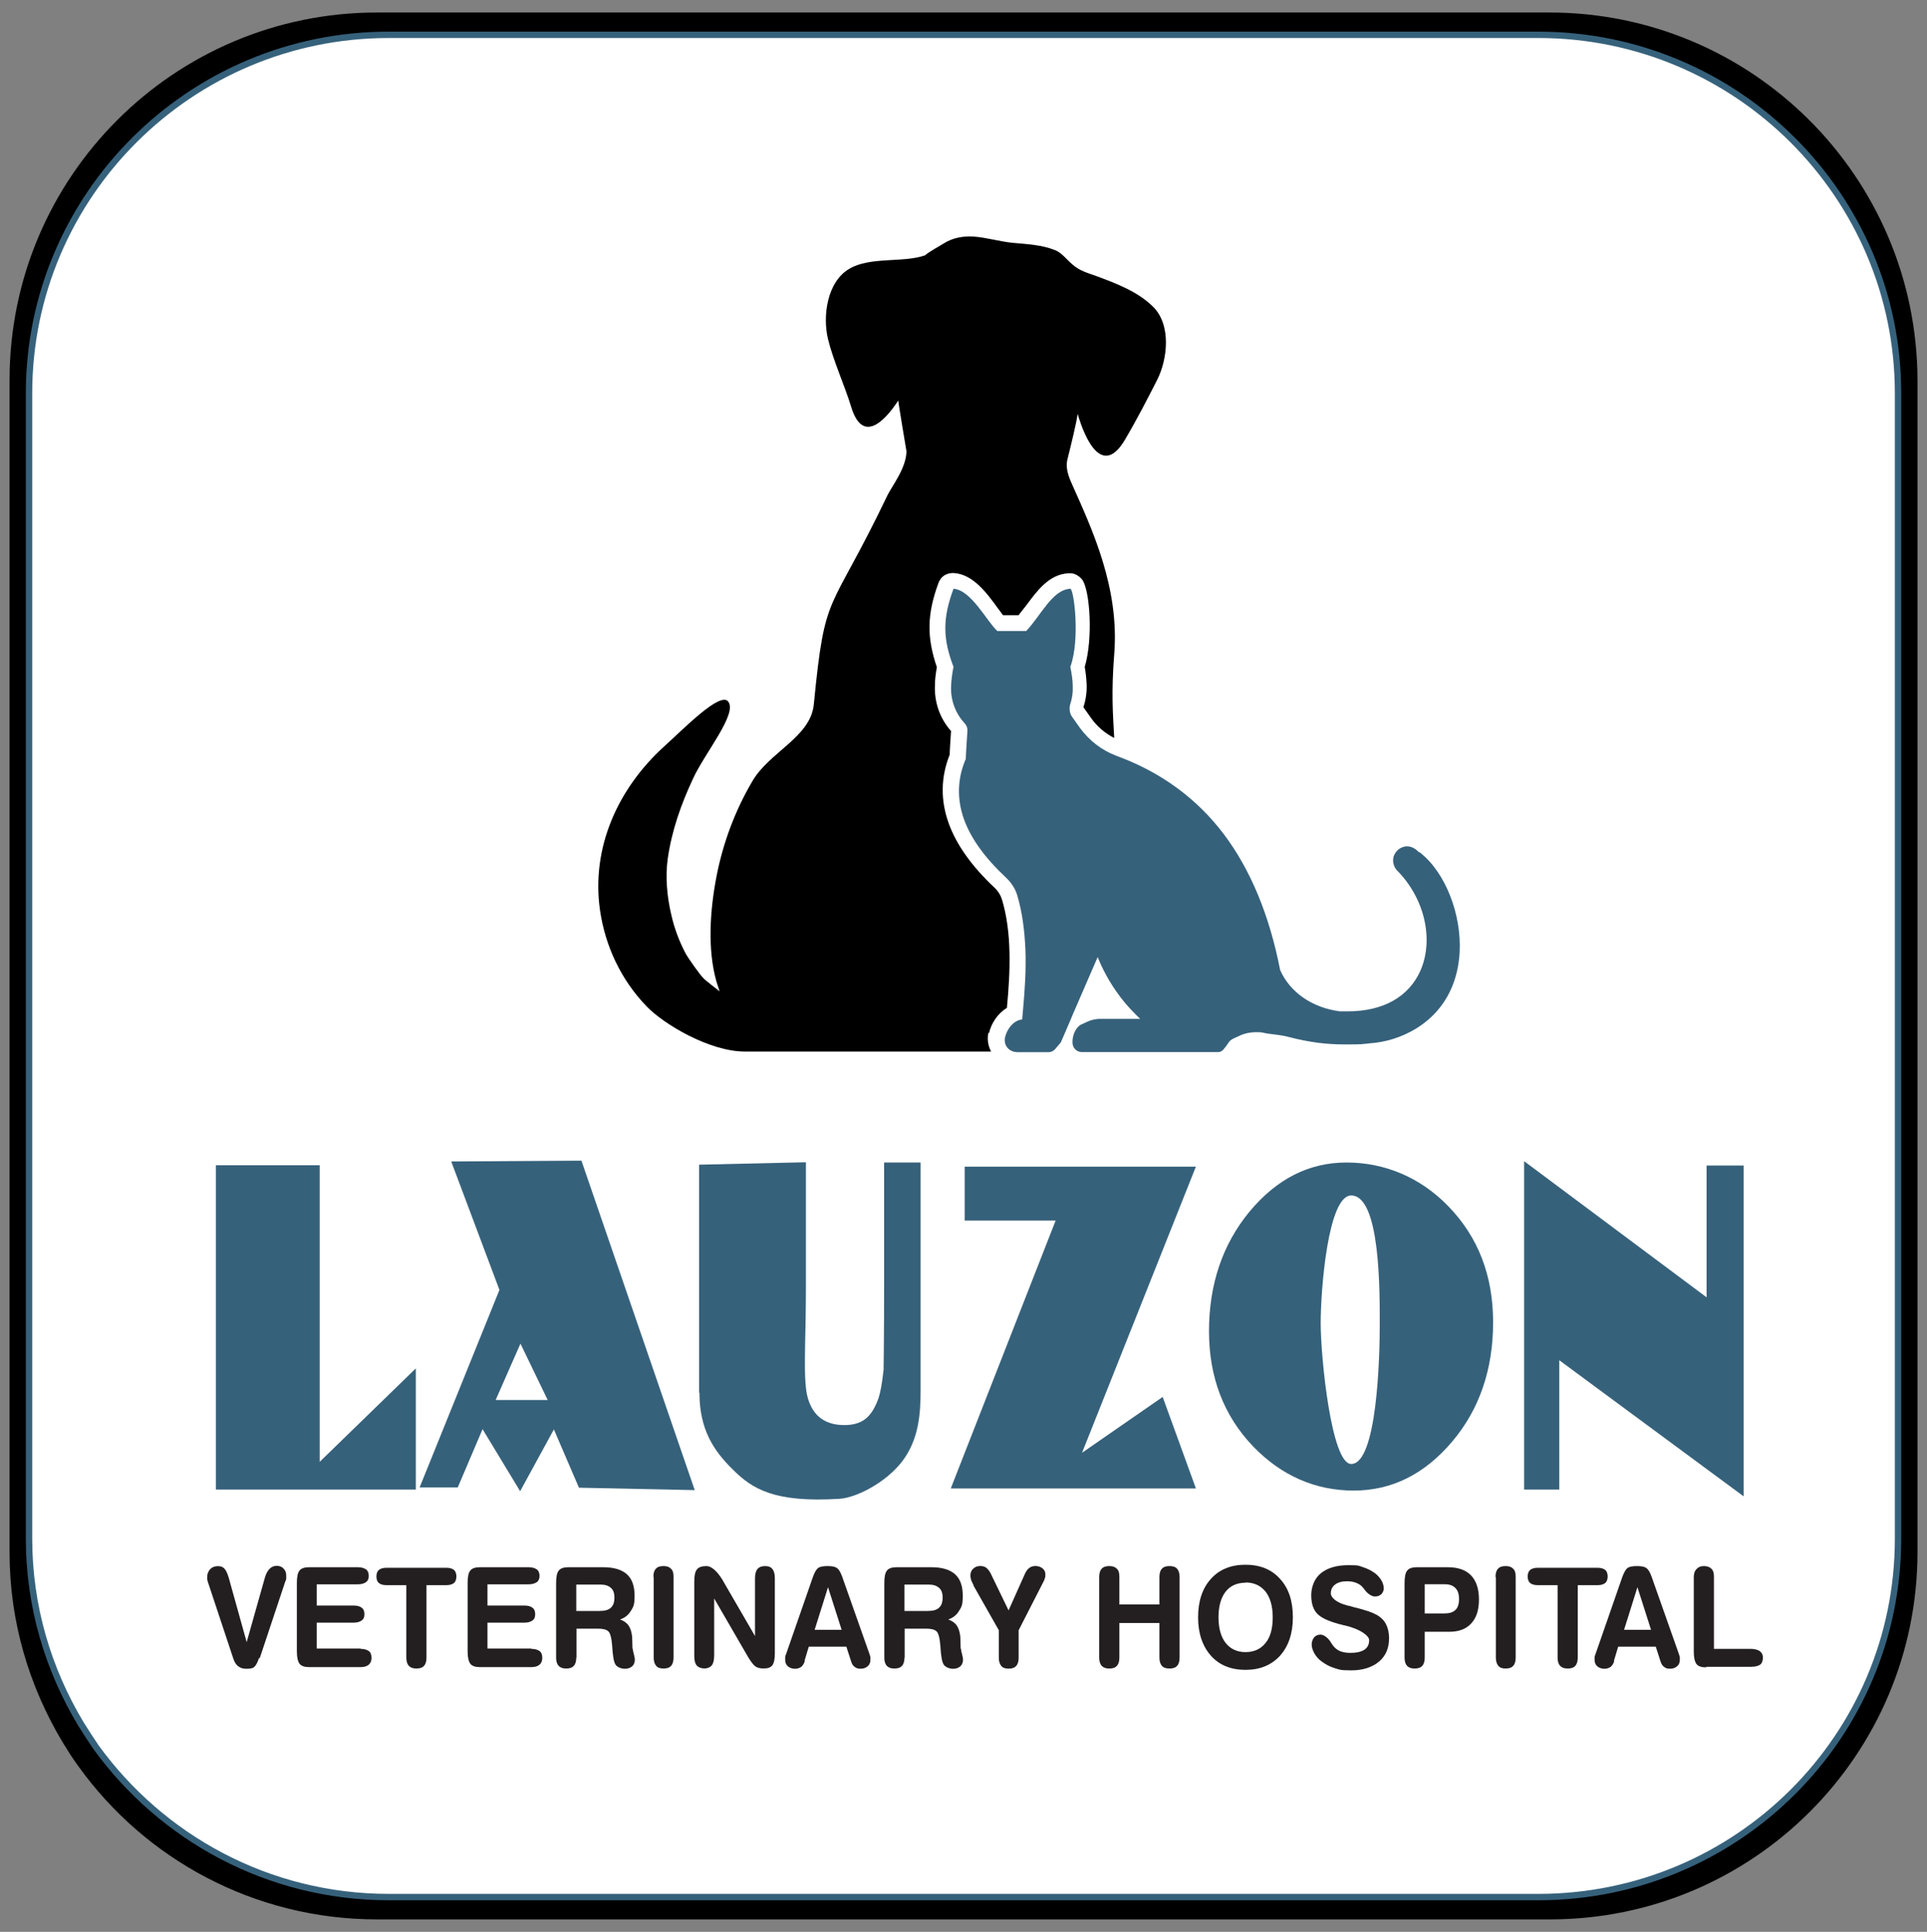 <?xml version="1.0" encoding="UTF-8"?>
<svg xmlns="http://www.w3.org/2000/svg" version="1.1" viewBox="0 0 302.09 302.91">
  <rect x="0" y="0" width="302.09" height="302.91" fill="#808080" stroke="none"/>
  <defs>
    <style>
      .cls-1 {
        fill: #36617b;
      }

      .cls-2 {
        fill: #231f20;
      }

      .cls-3 {
        fill: #fff;
        stroke: #36617b;
        stroke-miterlimit: 10;
      }
    </style>
  </defs>
  <!-- Generator: Adobe Illustrator 28.7.4, SVG Export Plug-In . SVG Version: 1.2.0 Build 166)  -->
  <g>
    <g id="Layer_2">
      <path d="M242.9,1.96H59.1C27.3,1.96,1.5,27.76,1.5,59.56v183.9c0,10.9,3.1,21,8.3,29.7.8,1.3,1.6,2.6,2.5,3.8,10.4,14.5,27.5,24,46.8,24h183.9c31.8,0,57.6-25.8,57.6-57.6V59.56c-.1-31.8-25.9-57.6-57.7-57.6Z"/>
      <path class="cls-3" d="M241.15,5.46H60.95C29.85,5.46,4.55,30.66,4.55,61.66v179.6c0,10.6,3,20.5,8.1,29,.8,1.3,1.6,2.5,2.4,3.7,10.3,14.2,27,23.5,45.9,23.5h180.2c31.2,0,56.4-25.2,56.4-56.2V61.66c0-31-25.3-56.2-56.4-56.2Z"/>
      <g>
        <g>
          <path class="cls-1" d="M33.85,182.71h16.27v46.5l15.07-14.65v19h-31.34v-50.85Z"/>
          <path class="cls-1" d="M78.3,202.27l-7.56-20.15,20.41-.13,17.76,51.66-18.15-.38-3.93-9.14-5.29,9.69-5.89-9.73-3.89,9.14h-5.98l12.51-30.96h0ZM81.59,210.68l-3.89,8.84h8.16l-4.27-8.84Z"/>
          <path class="cls-1" d="M109.6,218.36v-35.74l16.74-.38v19.73c0,8.45-.51,14.43.3,17.25.81,2.82,2.73,4.23,5.72,4.23s4.36-1.41,5.38-4.27c.3-.94.56-2.39.77-4.36v.68c0-.56.09-5.34.09-14.43v-18.79h5.72v35.69c0,3.67-.26,7.73-2.9,11.19-2.65,3.42-7.26,5.68-9.78,5.85-10.25.64-13.71-1.54-16.78-4.61-2.95-2.9-5.21-6.23-5.21-12l-.04-.04Z"/>
          <path class="cls-1" d="M187.48,182.92l-17.85,44.87,12.64-8.75,5.21,14.35h-38.43l16.44-42.01h-14.26v-8.45h36.25,0Z"/>
          <path class="cls-1" d="M189.53,208.76c0-7.39,2.13-13.66,6.36-18.79,4.27-5.12,9.31-7.69,15.2-7.69s11.49,2.26,15.93,6.83c4.7,4.82,7.05,10.89,7.05,18.23s-2.13,13.66-6.45,18.74c-4.31,5.08-9.44,7.64-15.41,7.64s-11.31-2.31-15.76-6.92c-4.61-4.82-6.92-10.85-6.92-18.1v.04ZM216.3,207.77c0-5.08.13-20.32-4.48-20.32-3.63,0-4.78,14.69-4.78,20.03s1.67,22.07,4.78,22.07c4.06,0,4.48-16.74,4.48-21.78Z"/>
          <path class="cls-1" d="M244.48,233.56h-5.55v-51.49l28.61,21.35v-20.67h5.81v51.88l-28.91-21.35v20.32l.04-.04Z"/>
        </g>
        <g>
          <path class="cls-2" d="M40.6,259.99c-.26.77-.51,1.2-.77,1.41s-.68.26-1.24.26c-.98,0-1.67-.51-2.01-1.58h0l-4.01-12.08c0-.13-.09-.26-.09-.34v-.38c0-.51.17-.9.47-1.24.3-.3.68-.47,1.2-.47s.77.13,1.02.38.47.73.68,1.41l2.82,10.12,2.86-10.12c.17-.6.43-1.07.73-1.37s.68-.47,1.11-.47.81.13,1.07.43c.3.3.43.64.43,1.11s0,.3,0,.43-.04.3-.13.43l-4.01,12.04-.13.04Z"/>
          <path class="cls-2" d="M56.53,258.54c.56,0,.98.13,1.28.34s.43.6.43,1.07-.13.81-.43,1.07-.73.38-1.28.38h-8.07c-.73,0-1.2-.17-1.49-.51-.26-.34-.43-.98-.43-1.92v-10.76c0-.94.13-1.62.43-1.96.26-.34.77-.51,1.49-.51h7.64c.56,0,.98.13,1.28.34s.43.6.43,1.02-.13.77-.43.98-.73.34-1.28.34h-6.45v3.33h5.81c.56,0,.98.13,1.24.34.3.21.43.56.43,1.02s-.13.77-.43.98-.68.34-1.24.34h-5.81v4.06h6.87v.04Z"/>
          <path class="cls-2" d="M60.54,248.55c-.51,0-.9-.13-1.15-.34s-.38-.56-.38-1.02.13-.81.38-1.02.64-.34,1.15-.34h9.48c.51,0,.9.13,1.15.34s.38.6.38,1.02-.13.81-.38,1.02-.64.34-1.15.34h-3.16v11.36c0,.56-.13,1.02-.38,1.28-.26.3-.64.43-1.2.43s-.9-.13-1.2-.43c-.26-.3-.38-.73-.38-1.28v-11.36h-3.16,0Z"/>
          <path class="cls-2" d="M83.3,258.54c.56,0,.98.13,1.28.34s.43.6.43,1.07-.13.81-.43,1.07-.73.38-1.28.38h-8.07c-.73,0-1.2-.17-1.49-.51-.26-.34-.43-.98-.43-1.92v-10.76c0-.94.13-1.62.43-1.96.26-.34.77-.51,1.49-.51h7.64c.56,0,.98.13,1.28.34s.43.6.43,1.02-.13.77-.43.98-.73.34-1.28.34h-6.45v3.33h5.81c.56,0,.98.13,1.24.34.3.21.43.56.43,1.02s-.13.77-.43.98-.68.34-1.24.34h-5.81v4.06h6.87v.04Z"/>
          <path class="cls-2" d="M90.34,259.91c0,.56-.13,1.02-.38,1.28-.26.3-.64.43-1.2.43s-.9-.13-1.2-.43c-.26-.3-.38-.73-.38-1.28v-11.7c0-.94.13-1.62.43-1.96.26-.34.77-.51,1.49-.51h5.47c1.67,0,2.9.38,3.71,1.11.81.73,1.2,1.84,1.2,3.37s-.21,1.75-.6,2.39-.94,1.07-1.67,1.32c.56.21,1.02.51,1.32.94.3.43.47.98.56,1.71,0,.3.04.68.04,1.15s0,.77.09.94c0,.17.09.47.17.81.09.34.13.6.13.73,0,.43-.13.81-.43,1.07s-.68.38-1.15.38-1.11-.21-1.41-.6-.47-1.37-.56-2.95c-.09-1.24-.3-2.05-.6-2.31-.3-.3-.85-.43-1.67-.43h-3.33v4.57l-.04-.04ZM90.34,248.46v4.14h3.67c.81,0,1.41-.17,1.75-.51.38-.34.56-.85.56-1.58s-.17-1.2-.56-1.54c-.38-.34-.9-.51-1.62-.51h-3.84.04Z"/>
          <path class="cls-2" d="M102.43,247.27c0-.6.13-1.02.38-1.28.26-.3.64-.43,1.2-.43s.9.13,1.2.43.38.73.38,1.28v12.64c0,.56-.13,1.02-.38,1.28-.26.3-.64.43-1.2.43s-.9-.13-1.15-.43c-.26-.3-.38-.73-.38-1.28v-12.64h-.04Z"/>
          <path class="cls-2" d="M111.95,259.69c0,.64-.13,1.15-.38,1.45-.26.3-.64.47-1.15.47s-.94-.17-1.2-.47c-.26-.3-.38-.81-.38-1.45v-11.7c0-.94.13-1.58.43-1.92.26-.34.77-.51,1.49-.51s1.62.73,2.48,2.13c.09.13.13.21.17.3l4.95,8.54v-9.05c0-.64.13-1.15.38-1.45s.64-.47,1.2-.47.94.17,1.15.47c.26.3.38.81.38,1.45v11.74c0,.9-.13,1.54-.38,1.88-.26.34-.68.51-1.32.51s-.98-.09-1.32-.3c-.3-.21-.68-.68-1.15-1.45l-5.34-9.22v9.05Z"/>
          <path class="cls-2" d="M126.17,260.46c-.13.38-.3.68-.56.9-.26.17-.56.3-.98.3s-.81-.13-1.11-.38c-.3-.26-.43-.6-.43-1.02v-.43c0-.13.04-.26.13-.43l4.23-12.17c.26-.68.51-1.15.81-1.37s.81-.3,1.49-.3,1.15.09,1.45.3.56.64.81,1.32l4.31,12.21c.04.13.09.3.13.43v.43c0,.43-.13.77-.43,1.02s-.64.38-1.11.38-.68-.09-.94-.3c-.26-.17-.43-.47-.56-.9l-.73-2.26h-5.89l-.68,2.26h.04ZM129.8,248.89l-2.09,6.66h4.23l-2.13-6.66Z"/>
          <path class="cls-2" d="M141.79,259.91c0,.56-.13,1.02-.38,1.28-.26.3-.64.43-1.2.43s-.9-.13-1.2-.43c-.26-.3-.38-.73-.38-1.28v-11.7c0-.94.13-1.62.43-1.96.26-.34.77-.51,1.49-.51h5.47c1.67,0,2.9.38,3.71,1.11.81.73,1.2,1.84,1.2,3.37s-.21,1.75-.6,2.39-.94,1.07-1.67,1.32c.56.21,1.02.51,1.32.94s.47.98.56,1.71c0,.3.04.68.04,1.15s0,.77.09.94c0,.17.09.47.17.81.09.34.13.6.13.73,0,.43-.13.81-.43,1.07s-.68.38-1.15.38-1.11-.21-1.41-.6c-.3-.38-.47-1.37-.56-2.95-.09-1.24-.3-2.05-.6-2.31-.3-.3-.85-.43-1.67-.43h-3.33v4.57l-.04-.04ZM141.79,248.46v4.14h3.67c.81,0,1.41-.17,1.75-.51.38-.34.56-.85.56-1.58s-.17-1.2-.56-1.54-.9-.51-1.62-.51h-3.84.04Z"/>
          <path class="cls-2" d="M152.64,248.59c-.17-.3-.3-.6-.38-.81-.09-.26-.13-.47-.13-.73,0-.43.13-.81.43-1.07.26-.26.64-.43,1.07-.43s.77.09,1.02.3.6.64.9,1.37l2.56,5.29,2.52-5.64c.21-.47.43-.81.73-1.02.26-.21.6-.3.98-.3s.81.13,1.11.38.43.56.43.94,0,.38-.09.6c-.04.21-.13.43-.26.64l-3.84,7.51v4.31c0,.56-.13,1.02-.38,1.28-.26.3-.64.43-1.2.43s-.9-.13-1.15-.43-.38-.73-.38-1.28v-4.31l-3.97-7,.04-.04Z"/>
          <path class="cls-2" d="M172.32,247.27c0-.6.13-1.02.38-1.28.26-.3.64-.43,1.2-.43s.9.13,1.2.43.38.73.38,1.28v4.31h6.28v-4.31c0-.6.13-1.02.38-1.28.26-.3.64-.43,1.2-.43s.94.13,1.2.43c.26.3.38.73.38,1.28v12.64c0,.56-.13,1.02-.38,1.28-.26.3-.64.43-1.2.43s-.94-.13-1.2-.43c-.26-.3-.38-.73-.38-1.28v-5.42h-6.28v5.42c0,.56-.13,1.02-.38,1.28-.26.3-.64.43-1.2.43s-.9-.13-1.2-.43c-.26-.3-.38-.73-.38-1.28v-12.64Z"/>
          <path class="cls-2" d="M195.25,245.35c2.26,0,4.1.73,5.42,2.22,1.37,1.49,2.01,3.5,2.01,6.02s-.68,4.53-2.01,6.02c-1.37,1.49-3.16,2.22-5.42,2.22s-4.1-.73-5.42-2.22-2.01-3.5-2.01-6.02.68-4.57,2.01-6.02c1.32-1.49,3.16-2.22,5.42-2.22ZM195.25,248.17c-1.32,0-2.39.47-3.12,1.41-.73.94-1.11,2.31-1.11,4.01s.38,3.07,1.11,4.01,1.79,1.45,3.12,1.45,2.39-.47,3.16-1.45c.77-.94,1.11-2.31,1.11-4.01s-.38-3.07-1.11-4.01c-.77-.94-1.79-1.45-3.16-1.45v.04Z"/>
          <path class="cls-2" d="M216.94,248.93c0,.43-.13.77-.38,1.02-.26.26-.6.38-1.02.38s-1.07-.34-1.58-1.02c-.13-.17-.21-.3-.3-.38-.26-.34-.6-.56-1.02-.73s-.9-.26-1.45-.26c-.81,0-1.45.17-1.88.51-.47.34-.68.81-.68,1.41s.85,1.45,2.6,1.88c.43.09.73.17.98.26,1.11.26,1.88.51,2.39.68.51.17.94.38,1.28.56.64.38,1.11.85,1.41,1.45.3.6.47,1.32.47,2.18,0,1.54-.51,2.78-1.58,3.67s-2.52,1.37-4.36,1.37-1.84-.13-2.56-.34-1.41-.56-2.09-1.07c-.47-.34-.81-.73-1.11-1.24-.26-.47-.43-.94-.43-1.37s.13-.85.38-1.15.6-.43,1.02-.43,1.07.38,1.54,1.11c.17.3.34.51.43.64.3.38.68.68,1.11.85s.98.26,1.58.26c.98,0,1.71-.17,2.22-.51s.73-.85.73-1.49-1.28-1.71-3.84-2.31c-.09,0-.17,0-.21-.04-1.96-.47-3.29-1.02-4.01-1.71s-1.02-1.71-1.02-2.99.51-2.65,1.54-3.46c1.02-.81,2.43-1.24,4.27-1.24s1.58.09,2.26.3c.68.21,1.28.51,1.84.9.43.3.77.68,1.07,1.15.26.43.38.85.38,1.24l.04-.09Z"/>
          <path class="cls-2" d="M223.35,259.91c0,.56-.13,1.02-.38,1.28-.26.3-.64.43-1.2.43s-.9-.13-1.2-.43c-.26-.3-.38-.73-.38-1.28v-11.7c0-.94.13-1.62.43-1.96.26-.34.77-.51,1.49-.51h4.87c1.58,0,2.82.43,3.63,1.28s1.24,2.09,1.24,3.76-.38,2.86-1.2,3.76-1.96,1.32-3.46,1.32h-3.84v4.06h0ZM223.35,248.46v4.53h3.03c.81,0,1.41-.17,1.79-.56.38-.34.56-.94.56-1.71s-.17-1.28-.56-1.71c-.38-.38-.9-.6-1.62-.6h-3.2v.04Z"/>
          <path class="cls-2" d="M234.45,247.27c0-.6.13-1.02.38-1.28.26-.3.64-.43,1.2-.43s.9.13,1.2.43.38.73.38,1.28v12.64c0,.56-.13,1.02-.38,1.28-.26.3-.64.43-1.2.43s-.9-.13-1.15-.43-.38-.73-.38-1.28v-12.64h-.04Z"/>
          <path class="cls-2" d="M241.02,248.55c-.51,0-.9-.13-1.15-.34s-.38-.56-.38-1.02.13-.81.38-1.02.64-.34,1.15-.34h9.48c.51,0,.9.13,1.15.34.26.21.38.6.38,1.02s-.13.81-.38,1.02c-.26.21-.64.34-1.15.34h-3.16v11.36c0,.56-.13,1.02-.38,1.28-.26.3-.64.43-1.2.43s-.9-.13-1.2-.43c-.26-.3-.38-.73-.38-1.28v-11.36h-3.16Z"/>
          <path class="cls-2" d="M253.06,260.46c-.13.38-.3.68-.56.9-.26.17-.56.3-.98.3s-.81-.13-1.11-.38c-.3-.26-.43-.6-.43-1.02v-.43c0-.13.09-.26.13-.43l4.23-12.17c.26-.68.51-1.15.81-1.37s.81-.3,1.49-.3,1.15.09,1.45.3.56.64.81,1.32l4.31,12.21c.04.13.09.3.13.43v.43c0,.43-.13.77-.43,1.02s-.64.38-1.11.38-.68-.09-.94-.3c-.26-.17-.43-.47-.56-.9l-.73-2.26h-5.89l-.68,2.26h.04ZM256.69,248.89l-2.09,6.66h4.23l-2.13-6.66Z"/>
          <path class="cls-2" d="M267.45,261.44c-.73,0-1.2-.17-1.49-.51-.26-.34-.43-.98-.43-1.92v-11.7c0-.56.13-.98.43-1.28.26-.3.64-.47,1.15-.47s.9.13,1.2.43.38.73.38,1.28v11.27h5.76c.6,0,1.07.13,1.41.34.34.26.51.6.51,1.02s-.13.9-.43,1.11-.77.34-1.45.34h-7l-.04.09Z"/>
        </g>
      </g>
      <path d="M155.03,162.05c.34-1.54,1.37-3.16,2.82-4.01.56-5.85.77-11.87-.77-16.99-.21-.68-.6-1.32-1.15-1.84-3.59-3.37-6.02-6.79-7.22-10.16-1.28-3.59-1.24-7.17.17-10.72,0-.73.13-2.26.21-3.71-1.75-1.96-2.65-4.53-2.52-7.22,0-.9.13-1.84.3-2.78-1.62-4.74-1.54-8.37.26-13.24.09-.26.26-.47.38-.68.43-.56,1.15-.85,1.84-.85s.09,0,.17,0c2.99.17,5.17,3.12,6.87,5.47.3.38.6.81.85,1.15h2.43c.38-.51.81-1.02,1.24-1.58,1.67-2.26,3.54-4.82,6.53-5h.56c.64.09,1.24.47,1.67,1.02,1.2,1.71,1.71,9.18.38,13.66.17.94.26,1.88.3,2.78.04,1.2-.13,2.39-.51,3.54l1.24,1.75c.94,1.32,2.18,2.35,3.59,3.07-.21-3.89-.47-7.09,0-13.11.85-10.46-3.5-19.68-6.58-26.6-.6-1.32-1.11-2.69-.73-4.06.56-2.26,1.37-5.51,1.58-7.05,1.2,4.18,3.93,9.91,7.39,4.1,1.75-2.95,3.5-6.32,5.08-9.44,1.62-3.2,2.26-8.62-.68-11.49-2.39-2.35-5.76-3.63-8.88-4.78-1.41-.51-2.6-.81-3.76-1.84-.9-.77-1.62-1.79-2.69-2.22-2.13-.85-4.44-.94-6.7-1.15-2.05-.21-4.1-.85-6.15-.98-1.62-.09-3.25.21-4.65,1.11-.9.56-2.13,1.2-2.9,1.84-3.42,1.2-8.54.17-11.83,2.09-3.54,2.05-4.23,7.47-3.37,11.02.81,3.37,2.65,7.39,3.63,10.63,1.75,5.76,5.12,2.48,7.39-.98,0,.34,1.28,7.94,1.28,7.94,0,2.6-2.26,5.47-2.95,6.87-9.22,19.26-9.78,14.47-11.57,32.83-.51,5.17-7,7.47-9.65,12.08-2.69,4.57-4.57,9.61-5.59,14.82-1.02,5.25-1.49,11.49,0,16.65.13.43.3.94.47,1.45-.85-.64-1.67-1.32-2.52-2.01.34.3-.17-.21-.13-.17-.38-.38-2.18-2.86-2.65-3.71-1.02-1.92-1.79-3.97-2.26-6.06-.68-2.86-.98-6.02-.56-8.92.64-4.4,2.09-8.5,3.97-12.51,1.84-4.01,6.96-10.12,5.51-12.04-1.24-1.67-7,4.27-10.03,7-7.26,6.58-11.49,15.88-10.08,25.7.81,5.64,3.33,10.97,7.3,15.07,2.69,2.82,9.91,7.09,15.37,7.09h38.64c-.47-.9-.64-1.92-.43-2.95l.09.09Z"/>
      <path class="cls-1" d="M222.41,133.61c-.09-.09-.17-.17-.26-.26-.43-.38-.98-.64-1.54-.64s-.17,0-.21,0c-.68.09-1.24.43-1.62.98-.56.77-.51,1.88.13,2.69,4.4,4.36,5.93,10.89,3.76,15.84-1.84,4.1-5.85,6.36-11.4,6.36s-.81,0-1.2,0c-4.36-.56-7.86-2.99-9.39-6.49-1.67-8.58-4.65-15.76-8.84-21.31-4.27-5.64-9.91-9.73-16.78-12.25,0,0-.09,0-.09-.04-2.26-.85-4.18-2.35-5.64-4.31l-1.24-1.75c-.43-.6-.51-1.37-.3-2.05.3-.9.43-1.84.38-2.78,0-.98-.17-2.01-.38-3.03,1.58-4.27.56-12.25,0-12.25h-.04c-2.78.17-4.53,4.14-6.87,6.62h-4.53c-1.58-1.41-4.1-6.45-6.87-6.62h0c-1.75,4.7-1.67,7.86,0,12.25-.21,1.02-.34,2.05-.38,3.03-.09,2.18.68,4.27,2.13,5.81.3.34.47.77.43,1.2-.13,1.92-.26,4.18-.26,4.4-1.32,3.07-1.41,6.23-.3,9.39,1.07,3.03,3.29,6.11,6.62,9.22.85.81,1.49,1.79,1.79,2.9.77,2.65,1.11,5.42,1.24,8.33.13,3.16-.09,6.4-.38,9.56-.04.47-.09.98-.13,1.45-1.32.09-2.39,1.49-2.69,2.82-.13.64.04,1.32.56,1.79.38.34.85.51,1.37.51h4.95c.34,0,.68-.17.94-.43l.94-1.11h0l1.58-3.67.3-.73,3.89-8.97c.68,1.71,1.79,3.93,3.5,6.19.64.85,1.41,1.75,2.26,2.6.3.3.56.6.9.9h-6.45c-.6.04-1.24.17-1.79.43l-.94.43c-.43.17-.73.56-.98.98-.34.64-.51,1.41-.43,2.09.09.73.73,1.28,1.45,1.28h21.39c.6,0,.94-.56,1.32-1.07.26-.38.47-.73.77-.9.26-.13.47-.26.68-.34.13-.04.26-.13.38-.17.85-.43,1.79-.64,2.78-.64s.9.04,1.32.13c.47.09.94.17,1.45.21.81.09,1.54.21,2.22.38,3.42.9,6.15,1.2,8.97,1.2s2.48-.04,3.8-.17c2.6-.17,5.08-.98,7.22-2.26,5.34-3.25,6.7-8.28,6.92-11.96.34-6.02-2.26-12.64-6.23-15.71l-.17-.09Z"/>
    </g>
  </g>
</svg>